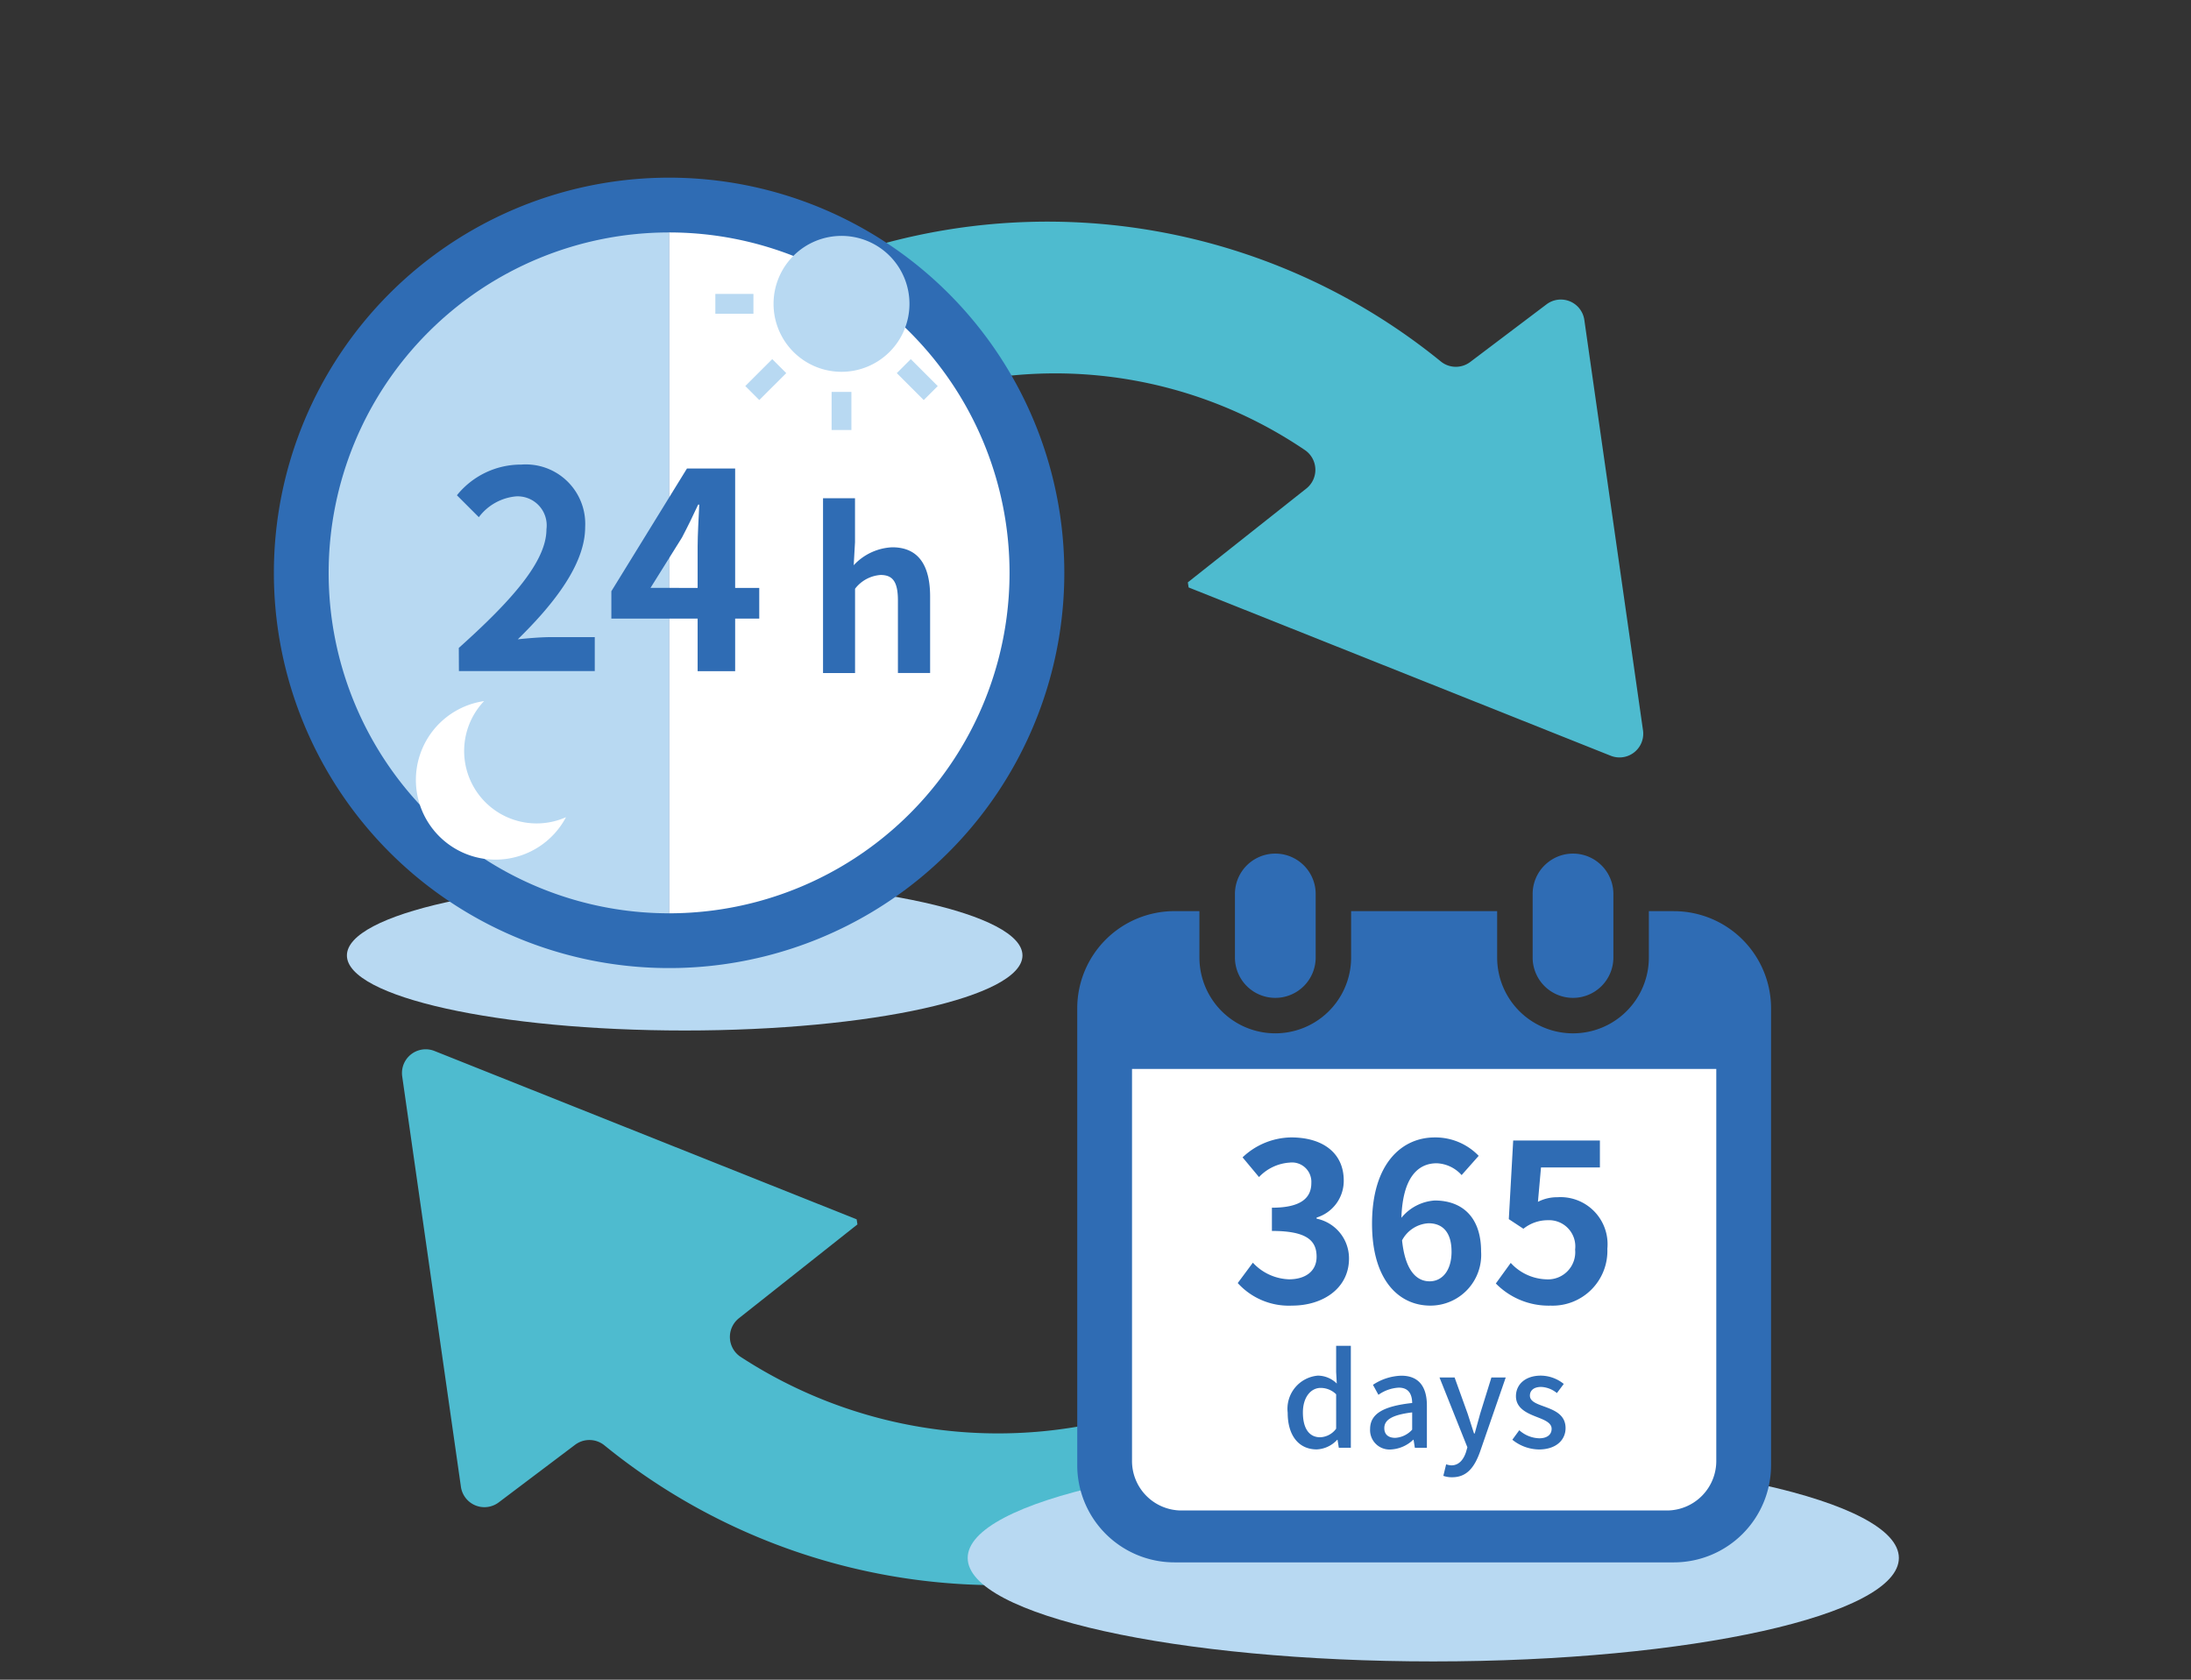 <svg xmlns="http://www.w3.org/2000/svg" xmlns:xlink="http://www.w3.org/1999/xlink" width="120" height="92" viewBox="0 0 120 92"><rect x="0" y="0" width="120" height="92" fill="#333333" stroke="none"/><defs><style>.a,.b{fill:none;}.a{stroke:#cb0f0f;}.c{clip-path:url(#a);}.d{clip-path:url(#b);}.e{clip-path:url(#c);}.f{fill:#4ebbcf;}.g{mix-blend-mode:darken;isolation:isolate;}.h{clip-path:url(#d);}.i{fill:#b8d9f2;}.j{clip-path:url(#e);}.k{fill:#2f6cb4;}.l{fill:#fff;}.m{clip-path:url(#f);}</style><clipPath id="a"><rect class="a" width="120" height="92" transform="translate(498 496)"/></clipPath><clipPath id="b"><rect class="b" width="89" height="81.269"/></clipPath><clipPath id="c"><rect class="b" width="89" height="81.268" transform="translate(0 0.001)"/></clipPath><clipPath id="d"><rect class="b" width="51" height="11.333" transform="translate(38 69.935)"/></clipPath><clipPath id="e"><rect class="b" width="37" height="8.222" transform="translate(4 38.491)"/></clipPath><clipPath id="f"><rect class="b" width="12.181" height="10.633" transform="translate(24.179 3.189)"/></clipPath></defs><g class="c" transform="translate(-498 -496)"><g transform="translate(513 505.731)"><g class="d"><g class="e"><path class="f" d="M57.171,61.927A25.8,25.8,0,0,1,25.54,64.571a1.308,1.308,0,0,1-.07-2.1l6.491-5.139-.043-.279L8.8,47.834a1.3,1.3,0,0,0-1.771,1.394L10.244,71.7a1.3,1.3,0,0,0,2.073.855L16.5,69.4a1.306,1.306,0,0,1,1.62.046A34.136,34.136,0,0,0,62.8,68.041c.153-.142.293-.292.442-.436l-5.878-5.878c-.068.065-.128.135-.2.2"/><path class="f" d="M25.847,17.57a24.377,24.377,0,0,1,30.631-2.644,1.308,1.308,0,0,1,.07,2.1l-6.491,5.139.043.279,23.115,9.217a1.3,1.3,0,0,0,1.771-1.394L71.774,7.8A1.3,1.3,0,0,0,69.7,6.94L65.517,10.1a1.306,1.306,0,0,1-1.62-.046,34.136,34.136,0,0,0-44.683,1.407c-.153.142-.293.292-.442.436L24.65,17.77c.068-.065.128-.135.2-.2"/><g class="g"><g class="h"><path class="i" d="M38,75.6c0-3.13,11.417-5.667,25.5-5.667S89,72.472,89,75.6s-11.417,5.667-25.5,5.667S38,78.732,38,75.6"/></g></g><g class="g"><g class="j"><path class="i" d="M4,42.6c0-2.271,8.283-4.111,18.5-4.111S41,40.331,41,42.6s-8.283,4.111-18.5,4.111S4,44.873,4,42.6"/></g></g><path class="k" d="M54.848,44.924a2.211,2.211,0,0,0,2.211-2.211v-3.48a2.211,2.211,0,1,0-4.422,0v3.48a2.211,2.211,0,0,0,2.211,2.211"/><path class="k" d="M71.153,44.924a2.211,2.211,0,0,0,2.211-2.211v-3.48a2.211,2.211,0,1,0-4.422,0v3.48a2.211,2.211,0,0,0,2.211,2.211"/><path class="k" d="M76.675,40.173H75.307v2.539a4.154,4.154,0,1,1-8.309,0V40.173H59v2.539a4.154,4.154,0,1,1-8.308,0V40.173H49.325A5.325,5.325,0,0,0,44,45.5V70.517a5.325,5.325,0,0,0,5.325,5.325h27.35A5.325,5.325,0,0,0,82,70.517V45.5a5.325,5.325,0,0,0-5.325-5.325"/><path class="l" d="M79,70.251A2.711,2.711,0,0,1,76.334,73H49.666A2.711,2.711,0,0,1,47,70.251V48.815H79Z"/><path class="k" d="M52.791,60.543l.828-1.115a2.82,2.82,0,0,0,1.979.911c.9,0,1.511-.443,1.511-1.235,0-.875-.516-1.415-2.447-1.415V56.417c1.631,0,2.159-.563,2.159-1.355a1.061,1.061,0,0,0-1.187-1.116,2.539,2.539,0,0,0-1.679.792l-.9-1.079a3.935,3.935,0,0,1,2.663-1.092c1.715,0,2.878.84,2.878,2.363a2.1,2.1,0,0,1-1.487,2.027v.06A2.218,2.218,0,0,1,58.884,59.2c0,1.632-1.427,2.579-3.118,2.579a3.772,3.772,0,0,1-2.975-1.235"/><path class="k" d="M65.052,54.63a1.93,1.93,0,0,0-1.367-.647c-1.02,0-1.86.768-1.931,2.986a2.579,2.579,0,0,1,1.822-.947c1.487,0,2.543.888,2.543,2.794a2.78,2.78,0,0,1-2.782,2.963c-1.691,0-3.191-1.356-3.191-4.485,0-3.311,1.644-4.726,3.43-4.726a3.287,3.287,0,0,1,2.411,1.008ZM64.5,58.816c0-1.055-.491-1.547-1.259-1.547a1.751,1.751,0,0,0-1.451.936c.168,1.619.768,2.243,1.511,2.243.66,0,1.2-.552,1.2-1.632"/><path class="k" d="M66.926,60.568l.816-1.128a2.755,2.755,0,0,0,1.955.9,1.49,1.49,0,0,0,1.572-1.63,1.437,1.437,0,0,0-1.5-1.608,2.123,2.123,0,0,0-1.332.468l-.8-.527.24-4.306h4.749v1.475H69.4l-.168,1.883a2.294,2.294,0,0,1,1.068-.252,2.577,2.577,0,0,1,2.734,2.819,3,3,0,0,1-3.106,3.118,4.052,4.052,0,0,1-3-1.211"/><path class="k" d="M55.526,67.645a1.823,1.823,0,0,1,1.652-2.031,1.488,1.488,0,0,1,1.037.434l-.035-.637V63.982h.805v5.582h-.659l-.069-.435h-.021a1.613,1.613,0,0,1-1.12.526c-.967,0-1.59-.736-1.59-2.01m2.654.875V66.636a1.208,1.208,0,0,0-.848-.349c-.539,0-.973.51-.973,1.344,0,.875.342,1.359.945,1.359a1.135,1.135,0,0,0,.876-.47"/><path class="k" d="M60.04,68.542c0-.826.7-1.254,2.305-1.429-.007-.448-.168-.841-.735-.841a2.119,2.119,0,0,0-1.114.393l-.3-.547a2.949,2.949,0,0,1,1.554-.5c.96,0,1.4.609,1.4,1.632v2.318h-.659l-.07-.441H62.4a1.914,1.914,0,0,1-1.226.532,1.064,1.064,0,0,1-1.135-1.113m2.305.028v-.946c-1.142.14-1.526.427-1.526.862,0,.378.258.532.6.532a1.357,1.357,0,0,0,.925-.448"/><path class="k" d="M66.055,69.8c-.3.826-.708,1.38-1.521,1.38a1.373,1.373,0,0,1-.483-.077l.154-.631a1.058,1.058,0,0,0,.281.057c.42,0,.665-.309.805-.722l.077-.267-1.527-3.824h.827l.714,1.982c.112.344.232.729.351,1.086h.035l.3-1.086.616-1.982h.784Z"/><path class="k" d="M67.832,69.123l.378-.519a1.707,1.707,0,0,0,1.093.442c.462,0,.679-.224.679-.518,0-.35-.434-.5-.854-.666-.512-.2-1.1-.468-1.1-1.12s.519-1.128,1.366-1.128a2.027,2.027,0,0,1,1.253.455l-.377.5a1.452,1.452,0,0,0-.862-.336c-.421,0-.616.21-.616.477,0,.329.4.455.819.609.539.2,1.134.442,1.134,1.17,0,.644-.511,1.169-1.463,1.169a2.363,2.363,0,0,1-1.45-.532"/><path class="k" d="M6.34,6.34a21.646,21.646,0,1,1,0,30.612,21.646,21.646,0,0,1,0-30.612"/><path class="i" d="M21.646,40.292V3a18.646,18.646,0,0,0,0,37.292"/><path class="l" d="M40.292,21.646A18.646,18.646,0,0,0,21.646,3V40.292A18.646,18.646,0,0,0,40.292,21.646"/><path class="k" d="M10.129,25.756c3.016-2.7,4.8-4.785,4.8-6.5a1.592,1.592,0,0,0-1.664-1.8,2.872,2.872,0,0,0-2.04,1.14l-1.2-1.2a4.5,4.5,0,0,1,3.524-1.681,3.256,3.256,0,0,1,3.5,3.42c0,2.01-1.665,4.17-3.689,6.15.554-.06,1.29-.12,1.8-.12h2.415v1.86h-7.44Z"/><path class="k" d="M26.584,24.151h-1.32v2.88H23.209v-2.88H18.484v-1.5l4.14-6.72h2.64v6.54h1.32Zm-3.375-1.68V20.206c0-.645.06-1.65.09-2.3h-.061c-.269.585-.569,1.2-.884,1.8l-1.725,2.76Z"/><path class="k" d="M30.077,17.558h1.751v2.411l-.071,1.259a3.057,3.057,0,0,1,2.11-.983c1.451,0,2.075,1.007,2.075,2.7v4.186H34.179v-3.97c0-1.032-.288-1.4-.948-1.4a1.929,1.929,0,0,0-1.4.755v4.618H30.077Z"/><path class="l" d="M14.389,35.369a3.967,3.967,0,0,1-2.876-6.7A4.364,4.364,0,1,0,16,35.027a3.955,3.955,0,0,1-1.611.342"/><g class="g"><g class="m"><path class="i" d="M31.089,3.189a3.722,3.722,0,1,0,3.722,3.722,3.721,3.721,0,0,0-3.722-3.722"/><rect class="i" width="1.084" height="2.087" transform="translate(30.547 11.735)"/><rect class="i" width="1.084" height="2.087" transform="translate(34.117 10.705) rotate(-45)"/><rect class="i" width="2.086" height="1.084" transform="translate(24.179 6.369)"/><rect class="i" width="2.086" height="1.084" transform="matrix(0.708, -0.707, 0.707, 0.708, 25.819, 11.413)"/></g></g></g></g></g></g></svg>